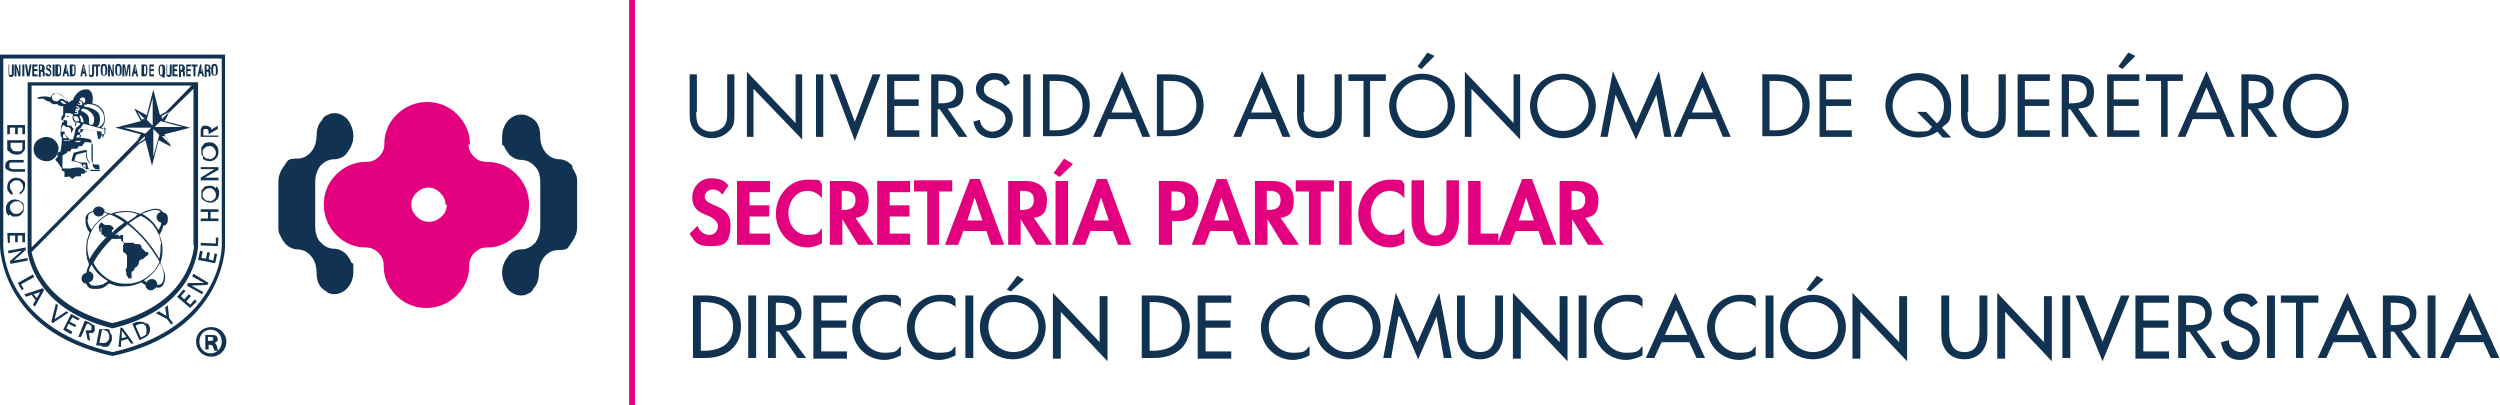<?xml version="1.0" encoding="UTF-8"?>
<svg id="Capa_1" xmlns="http://www.w3.org/2000/svg" version="1.1" viewBox="0 0 379.9 61.6">
  <!-- Generator: Adobe Illustrator 29.7.1, SVG Export Plug-In . SVG Version: 2.1.1 Build 8)  -->
  <defs>
    <style>
      .st0 {
        fill: #e2007e;
      }

      .st1 {
        fill: #123251;
      }
    </style>
  </defs>
  <rect class="st0" x="95.6" width=".9" height="61.6"/>
  <path class="st1" d="M105.8,17c0,.7,0,1.5.4,2.1.4.6,1.2.9,1.9.9s1.4-.3,1.9-.8c.5-.6.5-1.4.5-2.2v-5.7h1.1v6c0,1,0,1.9-.8,2.6-.7.7-1.6,1.1-2.6,1.1s-1.8-.3-2.5-1c-.8-.8-.9-1.7-.9-2.7v-6h1.1v5.7Z"/>
  <polygon class="st1" points="113.5 10.9 120.9 18.7 120.9 11.3 121.9 11.3 121.9 21.2 114.5 13.5 114.5 20.8 113.5 20.8 113.5 10.9"/>
  <rect class="st1" x="124" y="11.3" width="1.1" height="9.5"/>
  <polygon class="st1" points="129.9 18.5 132.6 11.3 133.8 11.3 129.9 21.4 126.1 11.3 127.2 11.3 129.9 18.5"/>
  <polygon class="st1" points="134.8 11.3 139.7 11.3 139.7 12.3 135.9 12.3 135.9 15.1 139.6 15.1 139.6 16.1 135.9 16.1 135.9 19.8 139.7 19.8 139.7 20.8 134.8 20.8 134.8 11.3"/>
  <path class="st1" d="M142.6,20.8h-1.1v-9.5h1.4c1.8,0,3.5.5,3.5,2.6s-.9,2.5-2.4,2.6l3,4.3h-1.3l-2.9-4.2h-.3v4.2ZM142.6,15.7h.3c1.2,0,2.4-.2,2.4-1.7s-1.1-1.7-2.4-1.7h-.3v3.4Z"/>
  <path class="st1" d="M152.7,13.1c-.4-.7-.8-1-1.6-1s-1.6.6-1.6,1.5.8,1.2,1.5,1.5l.6.3c1.2.5,2.3,1.2,2.3,2.7s-1.3,2.9-3,2.9-2.7-1-3-2.5l1-.3c.1,1,.9,1.8,1.9,1.8s2-.8,2-1.9-.9-1.5-1.8-1.9l-.6-.3c-1.1-.5-2.1-1.1-2.1-2.4s1.2-2.4,2.7-2.4,2,.5,2.5,1.5l-.8.5Z"/>
  <rect class="st1" x="155.5" y="11.3" width="1.1" height="9.5"/>
  <path class="st1" d="M158.5,11.3h1.8c1.4,0,2.6.2,3.7,1.1,1.1.9,1.6,2.2,1.6,3.6s-.5,2.6-1.5,3.5c-1.1,1-2.3,1.2-3.8,1.2h-1.8v-9.5ZM160.3,19.8c1.2,0,2.1-.2,3-1,.8-.7,1.2-1.7,1.2-2.8s-.4-2.1-1.2-2.8c-.9-.8-1.8-.9-3-.9h-.8v7.5h.8Z"/>
  <path class="st1" d="M168.4,18.1l-1.1,2.7h-1.2l4.4-10,4.3,10h-1.2l-1.1-2.7h-4.1ZM170.5,13.3l-1.6,3.8h3.2l-1.6-3.8Z"/>
  <path class="st1" d="M175.8,11.3h1.8c1.4,0,2.6.2,3.7,1.1,1.1.9,1.6,2.2,1.6,3.6s-.5,2.6-1.5,3.5c-1.1,1-2.3,1.2-3.8,1.2h-1.8v-9.5ZM177.6,19.8c1.2,0,2.1-.2,3-1,.8-.7,1.2-1.7,1.2-2.8s-.4-2.1-1.2-2.8c-.9-.8-1.8-.9-3-.9h-.8v7.5h.8Z"/>
  <path class="st1" d="M189.7,18.1l-1.1,2.7h-1.2l4.4-10,4.3,10h-1.2l-1.1-2.7h-4.1ZM191.7,13.3l-1.6,3.8h3.2l-1.6-3.8Z"/>
  <path class="st1" d="M198.1,17c0,.7,0,1.5.4,2.1.4.6,1.2.9,1.9.9s1.4-.3,1.9-.8c.5-.6.5-1.4.5-2.2v-5.7h1.1v6c0,1,0,1.9-.8,2.6-.7.7-1.6,1.1-2.6,1.1s-1.8-.3-2.5-1c-.8-.8-.9-1.7-.9-2.7v-6h1.1v5.7Z"/>
  <polygon class="st1" points="208.2 20.8 207.2 20.8 207.2 12.3 204.9 12.3 204.9 11.3 210.6 11.3 210.6 12.3 208.2 12.3 208.2 20.8"/>
  <path class="st1" d="M221.1,16.1c0,2.7-2.2,4.9-5,4.9s-5-2.2-5-4.9,2.2-4.9,5-4.9,5,2.2,5,4.9M212.2,16c0,2.1,1.7,3.9,3.9,3.9s3.9-1.8,3.9-3.9-1.7-3.9-3.9-3.9-3.9,1.8-3.9,3.9M217.9,8.6l-1.9,1.9-.6-.4,1.5-2.1,1.1.5Z"/>
  <polygon class="st1" points="222.6 10.9 230 18.7 230 11.3 231 11.3 231 21.2 223.6 13.5 223.6 20.8 222.6 20.8 222.6 10.9"/>
  <path class="st1" d="M242.5,16.1c0,2.7-2.2,4.9-5,4.9s-5-2.2-5-4.9,2.2-4.9,5-4.9,5,2.2,5,4.9M233.6,16c0,2.1,1.7,3.9,3.9,3.9s3.9-1.8,3.9-3.9-1.7-3.9-3.9-3.9-3.9,1.8-3.9,3.9"/>
  <polygon class="st1" points="245.1 10.8 248.6 18.7 252.1 10.8 254 20.8 252.9 20.8 251.7 14.4 251.7 14.4 248.6 21.2 245.5 14.4 245.5 14.4 244.3 20.8 243.2 20.8 245.1 10.8"/>
  <path class="st1" d="M256.6,18.1l-1.1,2.7h-1.2l4.4-10,4.3,10h-1.2l-1.1-2.7h-4.1ZM258.7,13.3l-1.6,3.8h3.2l-1.6-3.8Z"/>
  <path class="st1" d="M267.9,11.3h1.8c1.4,0,2.6.2,3.7,1.1,1.1.9,1.6,2.2,1.6,3.6s-.5,2.6-1.6,3.5c-1.1,1-2.3,1.2-3.8,1.2h-1.8v-9.5ZM269.7,19.8c1.2,0,2.1-.2,3-1,.8-.7,1.2-1.7,1.2-2.8s-.4-2.1-1.2-2.8c-.9-.8-1.8-.9-3-.9h-.8v7.5h.8Z"/>
  <polygon class="st1" points="276.5 11.3 281.4 11.3 281.4 12.3 277.5 12.3 277.5 15.1 281.3 15.1 281.3 16.1 277.5 16.1 277.5 19.8 281.4 19.8 281.4 20.8 276.5 20.8 276.5 11.3"/>
  <path class="st1" d="M294.4,20c-.8.6-1.9.9-2.9.9-2.7,0-5-2.2-5-4.9s2.2-4.9,5-4.9,5,2.2,5,5-.5,2.4-1.4,3.3l1.4,1.5h-1.3l-.8-.9ZM294.4,18.7c.7-.7,1-1.6,1-2.6,0-2.2-1.7-3.9-3.9-3.9s-3.9,1.8-3.9,3.9,1.7,3.9,3.9,3.9,1.5-.3,2.1-.7l-2.3-2.3h1.4l1.6,1.7Z"/>
  <path class="st1" d="M299,17c0,.7,0,1.5.4,2.1.4.6,1.2.9,1.9.9s1.4-.3,1.9-.8c.5-.6.5-1.4.5-2.2v-5.7h1.1v6c0,1,0,1.9-.8,2.6-.7.7-1.6,1.1-2.6,1.1s-1.8-.3-2.5-1c-.8-.8-.9-1.7-.9-2.7v-6h1.1v5.7Z"/>
  <polygon class="st1" points="306.6 11.3 311.5 11.3 311.5 12.3 307.7 12.3 307.7 15.1 311.4 15.1 311.4 16.1 307.7 16.1 307.7 19.8 311.5 19.8 311.5 20.8 306.6 20.8 306.6 11.3"/>
  <path class="st1" d="M314.4,20.8h-1.1v-9.5h1.4c1.8,0,3.5.5,3.5,2.6s-.9,2.5-2.4,2.6l3,4.3h-1.3l-2.9-4.2h-.3v4.2ZM314.4,15.7h.3c1.2,0,2.4-.2,2.4-1.7s-1.1-1.7-2.4-1.7h-.3v3.4Z"/>
  <path class="st1" d="M320.2,11.3h4.9v1h-3.9v2.8h3.8v1h-3.8v3.7h3.9v1h-4.9v-9.5ZM324.4,8.6l-1.9,1.9-.6-.4,1.5-2.1,1.1.5Z"/>
  <polygon class="st1" points="329.4 20.8 328.4 20.8 328.4 12.3 326.1 12.3 326.1 11.3 331.7 11.3 331.7 12.3 329.4 12.3 329.4 20.8"/>
  <path class="st1" d="M333.2,18.1l-1.1,2.7h-1.2l4.4-10,4.3,10h-1.2l-1.1-2.7h-4.1ZM335.3,13.3l-1.6,3.8h3.2l-1.6-3.8Z"/>
  <path class="st1" d="M341.7,20.8h-1.1v-9.5h1.4c1.8,0,3.5.5,3.5,2.6s-.9,2.5-2.4,2.6l3,4.3h-1.3l-2.9-4.2h-.3v4.2ZM341.7,15.7h.3c1.2,0,2.4-.2,2.4-1.7s-1.1-1.7-2.4-1.7h-.3v3.4Z"/>
  <path class="st1" d="M356.9,16.1c0,2.7-2.2,4.9-5,4.9s-5-2.2-5-4.9,2.2-4.9,5-4.9,5,2.2,5,4.9M348.1,16c0,2.1,1.7,3.9,3.9,3.9s3.9-1.8,3.9-3.9-1.7-3.9-3.9-3.9-3.9,1.8-3.9,3.9"/>
  <g>
    <path class="st0" d="M109.8,29.6c-.4-.5-.8-.8-1.5-.8s-1.2.5-1.2,1.1c0,1.6,3.9,1,3.9,4.2s-1.2,3.3-3.2,3.3-2.3-.8-3-1.9l1.2-1.2c.3.8.9,1.4,1.8,1.4s1.3-.7,1.3-1.4-.9-1.3-1.7-1.6c-1.3-.5-2.2-1.1-2.2-2.7s1.2-2.9,2.8-2.9,2.1.4,2.7,1.1l-.9,1.3Z"/>
    <path class="st0" d="M113.9,29.1v2.1h3v1.7h-3v2.6h3.1v1.7h-5v-9.7h5v1.7h-3.1Z"/>
    <path class="st0" d="M124.8,30c-.5-.6-1.3-1-2.1-1-1.8,0-2.9,1.7-2.9,3.4s1.1,3.3,2.9,3.3,1.6-.4,2.2-1v2.3c-.7.3-1.4.6-2.2.6-2.7,0-4.8-2.4-4.8-5.1s2-5.2,4.8-5.2,1.5.2,2.2.6v2.3Z"/>
    <path class="st0" d="M132.7,37.2h-2.3l-2.4-3.9h0v3.9h-1.9v-9.7h2.6c1.9,0,3.3.9,3.3,2.9s-.7,2.5-2,2.7l2.8,4.1ZM128,31.9h.2c1,0,1.8-.3,1.8-1.5s-.8-1.4-1.8-1.4h-.3v2.9Z"/>
    <path class="st0" d="M135.2,29.1v2.1h3v1.7h-3v2.6h3.1v1.7h-5v-9.7h5v1.7h-3.1Z"/>
    <path class="st0" d="M142.8,37.2h-1.9v-8.1h-2v-1.7h5.8v1.7h-2v8.1Z"/>
    <path class="st0" d="M146.4,35.1l-.8,2.1h-2l3.8-10h1.5l3.7,10h-2l-.7-2.1h-3.4ZM148.1,30h0l-1.1,3.5h2.3l-1.2-3.5Z"/>
    <path class="st0" d="M159.8,37.2h-2.3l-2.4-3.9h0v3.9h-1.9v-9.7h2.6c1.9,0,3.3.9,3.3,2.9s-.7,2.5-2,2.7l2.8,4.1ZM155.1,31.9h.2c1,0,1.8-.3,1.8-1.5s-.8-1.4-1.8-1.4h-.3v2.9Z"/>
    <path class="st0" d="M163,25l-2,1.9-.9-.6,1.6-2.2,1.3.8ZM162.3,37.2h-1.9v-9.7h1.9v9.7Z"/>
    <path class="st0" d="M165.7,35.1l-.8,2.1h-2l3.8-10h1.5l3.7,10h-2l-.8-2.1h-3.4ZM167.3,30h0l-1.1,3.5h2.3l-1.2-3.5Z"/>
    <path class="st0" d="M178,37.2h-1.9v-9.7h2.6c2,0,3.4.8,3.4,3s-1.1,3.1-3.1,3.1h-.9v3.6ZM178,32h.4c1.1,0,1.7-.2,1.7-1.5s-.7-1.4-1.8-1.4h-.3v2.9Z"/>
    <path class="st0" d="M183.9,35.1l-.8,2.1h-2l3.8-10h1.5l3.7,10h-2l-.8-2.1h-3.4ZM185.6,30h0l-1.1,3.5h2.3l-1.2-3.5Z"/>
    <path class="st0" d="M197.3,37.2h-2.3l-2.4-3.9h0v3.9h-1.9v-9.7h2.6c1.9,0,3.3.9,3.3,2.9s-.7,2.5-2,2.7l2.8,4.1ZM192.6,31.9h.2c1,0,1.8-.3,1.8-1.5s-.8-1.4-1.8-1.4h-.3v2.9Z"/>
    <path class="st0" d="M200.8,37.2h-1.9v-8.1h-2v-1.7h5.8v1.7h-2v8.1Z"/>
    <path class="st0" d="M205.4,37.2h-1.9v-9.7h1.9v9.7Z"/>
    <path class="st0" d="M213.3,30c-.5-.6-1.3-1-2.1-1-1.8,0-2.9,1.7-2.9,3.4s1.1,3.3,2.9,3.3,1.6-.4,2.2-1v2.3c-.7.3-1.4.6-2.2.6-2.7,0-4.8-2.4-4.8-5.1s2-5.2,4.8-5.2,1.5.2,2.2.6v2.3Z"/>
    <path class="st0" d="M214.5,27.4h1.9v5.5c0,1.2.1,2.9,1.7,2.9s1.7-1.7,1.7-2.9v-5.5h1.9v5.8c0,2.4-1,4.2-3.6,4.2s-3.6-1.8-3.6-4.2v-5.8Z"/>
    <path class="st0" d="M225,35.5h2.7v1.7h-4.6v-9.7h1.9v8.1Z"/>
    <path class="st0" d="M230.3,35.1l-.8,2.1h-2l3.8-10h1.5l3.7,10h-2l-.7-2.1h-3.4ZM231.9,30h0l-1.1,3.5h2.3l-1.2-3.5Z"/>
    <path class="st0" d="M243.6,37.2h-2.3l-2.4-3.9h0v3.9h-1.9v-9.7h2.6c1.9,0,3.3.9,3.3,2.9s-.7,2.5-2,2.7l2.8,4.1ZM238.9,31.9h.2c1,0,1.8-.3,1.8-1.5s-.8-1.4-1.8-1.4h-.3v2.9Z"/>
  </g>
  <g>
    <path class="st1" d="M105.3,44.9h2c2.9,0,5.3,1.5,5.3,4.7s-2.4,4.8-5.4,4.8h-1.9v-9.5ZM106.5,53.3h.4c2.4,0,4.5-.9,4.5-3.7s-2.1-3.7-4.5-3.7h-.4v7.3Z"/>
    <path class="st1" d="M114.9,54.4h-1.2v-9.5h1.2v9.5Z"/>
    <path class="st1" d="M122.6,54.4h-1.4l-2.8-4h-.5v4h-1.2v-9.5h1.4c.8,0,1.8,0,2.5.4.8.5,1.2,1.4,1.2,2.3,0,1.4-.9,2.5-2.3,2.7l3,4.1ZM117.9,49.4h.4c1.2,0,2.5-.2,2.5-1.7s-1.4-1.7-2.6-1.7h-.3v3.4Z"/>
    <path class="st1" d="M123.6,44.9h5.1v1.1h-3.9v2.7h3.8v1.1h-3.8v3.6h3.9v1.1h-5.1v-9.5Z"/>
    <path class="st1" d="M137,46.7c-.7-.6-1.6-.9-2.5-.9-2.1,0-3.8,1.8-3.8,3.9s1.6,3.9,3.7,3.9,1.8-.4,2.5-1v1.4c-.7.4-1.7.7-2.5.7-2.7,0-4.9-2.2-4.9-4.9s2.3-5,5-5,1.7.2,2.4.6v1.4Z"/>
    <path class="st1" d="M145.3,46.7c-.7-.6-1.6-.9-2.5-.9-2.1,0-3.8,1.8-3.8,3.9s1.6,3.9,3.7,3.9,1.8-.4,2.5-1v1.4c-.7.4-1.7.7-2.5.7-2.7,0-4.9-2.2-4.9-4.9s2.3-5,5-5,1.7.2,2.4.6v1.4Z"/>
    <path class="st1" d="M147.9,54.4h-1.2v-9.5h1.2v9.5Z"/>
    <path class="st1" d="M158.9,49.7c0,2.8-2.2,4.9-5,4.9s-5-2.1-5-4.9,2.3-4.9,5-4.9,5,2.2,5,4.9ZM157.8,49.7c0-2.1-1.6-3.8-3.8-3.8s-3.8,1.7-3.8,3.8,1.7,3.8,3.8,3.8,3.8-1.7,3.8-3.8ZM155.7,42.4l-2.1,1.9-.6-.3,1.6-2.1,1,.6Z"/>
    <path class="st1" d="M160,44.5l7.1,7.5v-7h1.2v9.9l-7.1-7.5v7.1h-1.2v-9.9Z"/>
    <path class="st1" d="M173.5,44.9h2c2.9,0,5.3,1.5,5.3,4.7s-2.4,4.8-5.4,4.8h-1.9v-9.5ZM174.7,53.3h.4c2.4,0,4.5-.9,4.5-3.7s-2.1-3.7-4.5-3.7h-.4v7.3Z"/>
    <path class="st1" d="M182,44.9h5.1v1.1h-3.9v2.7h3.8v1.1h-3.8v3.6h3.9v1.1h-5.1v-9.5Z"/>
    <path class="st1" d="M199.1,46.7c-.7-.6-1.6-.9-2.5-.9-2.1,0-3.8,1.8-3.8,3.9s1.6,3.9,3.7,3.9,1.8-.4,2.5-1v1.4c-.7.4-1.7.7-2.5.7-2.7,0-4.9-2.2-4.9-4.9s2.3-5,5-5,1.7.2,2.4.6v1.4Z"/>
    <path class="st1" d="M209.8,49.7c0,2.8-2.2,4.9-5,4.9s-5-2.1-5-4.9,2.3-4.9,5-4.9,5,2.2,5,4.9ZM208.6,49.7c0-2.1-1.6-3.8-3.8-3.8s-3.8,1.7-3.8,3.8,1.7,3.8,3.8,3.8,3.8-1.7,3.8-3.8Z"/>
    <path class="st1" d="M212.5,48.1h0l-1.1,6.3h-1.2l1.9-9.9,3.3,7.5,3.3-7.5,1.9,9.9h-1.2l-1.1-6.3h0l-2.8,6.5-2.8-6.5Z"/>
    <path class="st1" d="M222.6,44.9v5.6c0,1.5.5,3,2.3,3s2.3-1.4,2.3-3v-5.6h1.2v6c0,2.1-1.3,3.7-3.5,3.7s-3.5-1.6-3.5-3.7v-6h1.2Z"/>
    <path class="st1" d="M229.9,44.5l7.1,7.5v-7h1.2v9.9l-7.1-7.5v7.1h-1.2v-9.9Z"/>
    <path class="st1" d="M241.1,54.4h-1.2v-9.5h1.2v9.5Z"/>
    <path class="st1" d="M249.7,46.7c-.7-.6-1.6-.9-2.5-.9-2.1,0-3.8,1.8-3.8,3.9s1.6,3.9,3.7,3.9,1.8-.4,2.5-1v1.4c-.7.4-1.7.7-2.5.7-2.7,0-4.9-2.2-4.9-4.9s2.3-5,5-5,1.7.2,2.4.6v1.4Z"/>
    <path class="st1" d="M252.5,52l-1.1,2.4h-1.3l4.5-9.9,4.5,9.9h-1.3l-1.1-2.4h-4.4ZM254.7,47.1l-1.7,3.8h3.4l-1.7-3.8Z"/>
    <path class="st1" d="M266.9,46.7c-.7-.6-1.6-.9-2.5-.9-2.1,0-3.8,1.8-3.8,3.9s1.6,3.9,3.7,3.9,1.8-.4,2.5-1v1.4c-.7.4-1.7.7-2.5.7-2.7,0-4.9-2.2-4.9-4.9s2.3-5,5-5,1.7.2,2.4.6v1.4Z"/>
    <path class="st1" d="M269.5,54.4h-1.2v-9.5h1.2v9.5Z"/>
    <path class="st1" d="M280.5,49.7c0,2.8-2.2,4.9-5,4.9s-5-2.1-5-4.9,2.3-4.9,5-4.9,5,2.2,5,4.9ZM279.3,49.7c0-2.1-1.6-3.8-3.8-3.8s-3.8,1.7-3.8,3.8,1.7,3.8,3.8,3.8,3.8-1.7,3.8-3.8ZM277.2,42.4l-2.1,1.9-.6-.3,1.6-2.1,1,.6Z"/>
    <path class="st1" d="M281.5,44.5l7.1,7.5v-7h1.2v9.9l-7.1-7.5v7.1h-1.2v-9.9Z"/>
    <path class="st1" d="M296.2,44.9v5.6c0,1.5.5,3,2.3,3s2.3-1.4,2.3-3v-5.6h1.2v6c0,2.1-1.3,3.7-3.5,3.7s-3.5-1.6-3.5-3.7v-6h1.2Z"/>
    <path class="st1" d="M303.5,44.5l7.1,7.5v-7h1.2v9.9l-7.1-7.5v7.1h-1.2v-9.9Z"/>
    <path class="st1" d="M314.6,54.4h-1.2v-9.5h1.2v9.5Z"/>
    <path class="st1" d="M319.5,51.9l2.8-7h1.3l-4.1,10-4.1-10h1.3l2.8,7Z"/>
    <path class="st1" d="M324.5,44.9h5.1v1.1h-3.9v2.7h3.8v1.1h-3.8v3.6h3.9v1.1h-5.1v-9.5Z"/>
    <path class="st1" d="M336.9,54.4h-1.4l-2.8-4h-.5v4h-1.2v-9.5h1.4c.8,0,1.8,0,2.5.4.8.5,1.2,1.4,1.2,2.3,0,1.4-.9,2.5-2.3,2.7l3,4.1ZM332.2,49.4h.4c1.2,0,2.5-.2,2.5-1.7s-1.4-1.7-2.6-1.7h-.3v3.4Z"/>
    <path class="st1" d="M342.1,46.7c-.4-.6-.8-.9-1.5-.9s-1.6.5-1.6,1.3.7,1.1,1.3,1.4l.7.3c1.3.5,2.4,1.3,2.4,2.9s-1.3,3-3,3-2.7-1.1-2.9-2.7l1.2-.3c0,1,.8,1.8,1.8,1.8s1.8-.9,1.8-1.9-.8-1.5-1.6-1.8l-.7-.3c-1.1-.5-2.1-1.1-2.1-2.4s1.4-2.5,2.8-2.5,1.9.5,2.4,1.4l-.9.6Z"/>
    <path class="st1" d="M345.7,54.4h-1.2v-9.5h1.2v9.5Z"/>
    <path class="st1" d="M350.1,54.4h-1.2v-8.4h-2.3v-1.1h5.7v1.1h-2.3v8.4Z"/>
    <path class="st1" d="M354.6,52l-1.1,2.4h-1.3l4.5-9.9,4.5,9.9h-1.3l-1.1-2.4h-4.4ZM356.8,47.1l-1.7,3.8h3.4l-1.7-3.8Z"/>
    <path class="st1" d="M368,54.4h-1.4l-2.8-4h-.5v4h-1.2v-9.5h1.4c.8,0,1.8,0,2.5.4.8.5,1.2,1.4,1.2,2.3,0,1.4-.9,2.5-2.3,2.7l3,4.1ZM363.3,49.4h.4c1.2,0,2.5-.2,2.5-1.7s-1.4-1.7-2.6-1.7h-.3v3.4Z"/>
    <path class="st1" d="M370.1,54.4h-1.2v-9.5h1.2v9.5Z"/>
    <path class="st1" d="M373.2,52l-1.1,2.4h-1.3l4.5-9.9,4.5,9.9h-1.3l-1.1-2.4h-4.4ZM375.4,47.1l-1.7,3.8h3.4l-1.7-3.8Z"/>
  </g>
  <path class="st1" d="M34.4,51.9c0,1.3-1,2.3-2.3,2.3s-2.3-1-2.3-2.3,1-2.2,2.3-2.2,2.3,1,2.3,2.2M30.3,51.9c0,1,.7,1.8,1.7,1.8s1.7-.8,1.7-1.8-.7-1.8-1.7-1.8-1.7.8-1.7,1.8M31.7,53.1h-.5v-2.2c.2,0,.5,0,.9,0s.6,0,.8.2c.1,0,.2.3.2.5s-.2.4-.5.5h0c.2.1.3.3.4.6,0,.3.1.5.2.6h-.6c0,0-.1-.3-.2-.5,0-.2-.2-.4-.5-.4h-.2v.9ZM31.7,51.8h.2c.3,0,.5,0,.5-.3s-.2-.3-.5-.3-.2,0-.3,0v.6Z"/>
  <path class="st1" d="M1.4,9.8v1.3c0,.2,0,.3.2.3s.2-.1.2-.3v-1.3h.3v1.3c0,.5-.2.6-.4.6s-.4,0-.4-.6v-1.3h.3Z"/>
  <polygon class="st1" points="2.5 9.8 2.9 11 2.9 11 2.9 9.8 3.1 9.8 3.1 11.6 2.8 11.6 2.5 10.3 2.5 10.3 2.5 11.6 2.2 11.6 2.2 9.8 2.5 9.8"/>
  <rect class="st1" x="3.4" y="9.8" width=".3" height="1.8"/>
  <polygon class="st1" points="4.1 9.8 4.3 11.1 4.3 11.1 4.5 9.8 4.8 9.8 4.5 11.6 4.1 11.6 3.8 9.8 4.1 9.8"/>
  <polygon class="st1" points="5.7 9.8 5.7 10.1 5.2 10.1 5.2 10.5 5.7 10.5 5.7 10.8 5.2 10.8 5.2 11.3 5.7 11.3 5.7 11.6 4.9 11.6 4.9 9.8 5.7 9.8"/>
  <path class="st1" d="M5.9,9.8h.5c.2,0,.4.2.4.5s0,.4-.2.4h0c.2,0,.2.2.2.6,0,.2,0,.3,0,.3h0s-.3,0-.3,0c0,0,0-.1,0-.2v-.3c0-.1,0-.2-.2-.2h-.1v.8h-.3v-1.8ZM6.1,10.6h.1c.1,0,.2,0,.2-.3s0-.3-.2-.3h-.1v.5Z"/>
  <path class="st1" d="M7.2,11h0c0,.2,0,.3.2.3s.2,0,.2-.2,0-.2-.2-.3c-.2-.1-.4-.2-.4-.5s.2-.5.4-.5.4.1.4.5h0s-.3,0-.3,0c0-.2,0-.3-.1-.3s-.2.1-.2.2,0,.2.1.2h.2c.2.2.3.4.3.6,0,.4-.2.6-.5.6s-.4-.2-.4-.5h0c0,0,.3,0,.3,0Z"/>
  <rect class="st1" x="8" y="9.8" width=".3" height="1.8"/>
  <path class="st1" d="M8.5,9.8h.4c.4,0,.4.3.4.9s-.1.9-.5.9h-.4v-1.8ZM8.8,11.3h.1c.2,0,.2-.2.2-.7s0-.6-.2-.6h-.1v1.3Z"/>
  <path class="st1" d="M9.8,9.8h.3l.4,1.8h-.3v-.4h-.4v.4h-.3l.4-1.8ZM9.9,10.9h.3v-.8h-.1v.8Z"/>
  <path class="st1" d="M10.7,9.8h.4c.4,0,.4.3.4.9s-.1.9-.5.9h-.4v-1.8ZM11,11.3h.1c.2,0,.2-.2.2-.7s0-.6-.2-.6h-.1v1.3Z"/>
  <path class="st1" d="M12.5,9.8h.3l.4,1.8h-.3v-.4h-.4v.4h-.3l.4-1.8ZM12.5,10.9h.3v-.8h-.1v.8Z"/>
  <path class="st1" d="M13.6,9.8v1.3c0,.2,0,.3.2.3s.2-.1.2-.3v-1.3h.3v1.3c0,.5-.2.6-.4.6s-.4,0-.4-.6v-1.3h.3Z"/>
  <polygon class="st1" points="15.2 9.8 15.2 10.1 14.9 10.1 14.9 11.6 14.6 11.6 14.6 10.1 14.3 10.1 14.3 9.8 15.2 9.8"/>
  <path class="st1" d="M15.8,9.7c.4,0,.5.4.5.9s0,.9-.5.9-.5-.4-.5-.9,0-.9.5-.9M15.8,11.4c.2,0,.2-.2.2-.7s0-.7-.2-.7-.2.2-.2.7,0,.7.2.7"/>
  <polygon class="st1" points="16.7 9.8 17.1 11 17.1 11 17.1 9.8 17.3 9.8 17.3 11.6 17 11.6 16.7 10.3 16.7 10.3 16.7 11.6 16.4 11.6 16.4 9.8 16.7 9.8"/>
  <path class="st1" d="M18,9.7c.4,0,.5.4.5.9s0,.9-.5.9-.5-.4-.5-.9,0-.9.5-.9M18,11.4c.2,0,.2-.2.2-.7s0-.7-.2-.7-.2.2-.2.7,0,.7.2.7"/>
  <polygon class="st1" points="18.6 9.8 19 9.8 19.2 11.1 19.2 11.1 19.4 9.8 19.8 9.8 19.8 11.6 19.6 11.6 19.6 10.1 19.6 10.1 19.3 11.6 19.1 11.6 18.9 10.1 18.9 10.1 18.9 11.6 18.6 11.6 18.6 9.8"/>
  <path class="st1" d="M20.3,9.8h.3l.4,1.8h-.3v-.4h-.4v.4h-.3l.4-1.8ZM20.3,10.9h.3v-.8h-.1v.8Z"/>
  <path class="st1" d="M21.6,9.8h.4c.4,0,.4.3.4.9s-.1.9-.5.9h-.4v-1.8ZM21.9,11.3h.1c.2,0,.2-.2.2-.7s0-.6-.2-.6h-.1v1.3Z"/>
  <polygon class="st1" points="23.4 9.8 23.4 10.1 22.9 10.1 22.9 10.5 23.4 10.5 23.4 10.8 22.9 10.8 22.9 11.3 23.4 11.3 23.4 11.6 22.7 11.6 22.7 9.8 23.4 9.8"/>
  <path class="st1" d="M24.8,11.8l-.2-.2s0,0,0,0c0,0,0,0,0,0-.4,0-.5-.4-.5-.9s0-.9.5-.9.5.4.5.9,0,.6-.1.7v.2c.1,0,0,.2,0,.2ZM24.5,11.4c.2,0,.2-.2.2-.7s0-.7-.2-.7-.2.2-.2.7,0,.7.2.7"/>
  <path class="st1" d="M25.4,9.8v1.3c0,.2,0,.3.2.3s.2-.1.2-.3v-1.3h.3v1.3c0,.5-.2.6-.4.6s-.4,0-.4-.6v-1.3h.3Z"/>
  <polygon class="st1" points="27 9.8 27 10.1 26.5 10.1 26.5 10.5 26.9 10.5 26.9 10.8 26.5 10.8 26.5 11.3 27 11.3 27 11.6 26.2 11.6 26.2 9.8 27 9.8"/>
  <path class="st1" d="M27.2,9.8h.5c.2,0,.4.2.4.5s0,.4-.2.4h0c.2,0,.2.2.2.6,0,.2,0,.3,0,.3h0s-.3,0-.3,0c0,0,0-.1,0-.2v-.3c0-.1,0-.2-.2-.2h-.1v.8h-.3v-1.8ZM27.4,10.6h.1c.1,0,.2,0,.2-.3s0-.3-.2-.3h-.1v.5Z"/>
  <polygon class="st1" points="29 9.8 29 10.1 28.5 10.1 28.5 10.5 29 10.5 29 10.8 28.5 10.8 28.5 11.3 29 11.3 29 11.6 28.3 11.6 28.3 9.8 29 9.8"/>
  <polygon class="st1" points="30 9.8 30 10.1 29.7 10.1 29.7 11.6 29.4 11.6 29.4 10.1 29.1 10.1 29.1 9.8 30 9.8"/>
  <path class="st1" d="M30.3,9.8h.3l.4,1.8h-.3v-.4h-.4v.4h-.3l.4-1.8ZM30.4,10.9h.3v-.8h-.1v.8Z"/>
  <path class="st1" d="M31.1,9.8h.5c.2,0,.4.2.4.5s0,.4-.2.4h0c.2,0,.2.2.2.6,0,.2,0,.3,0,.3h0s-.3,0-.3,0c0,0,0-.1,0-.2v-.3c0-.1,0-.2-.2-.2h-.1v.8h-.3v-1.8ZM31.4,10.6h.1c.1,0,.2,0,.2-.3s0-.3-.2-.3h-.1v.5Z"/>
  <path class="st1" d="M32.6,9.7c.4,0,.5.4.5.9s0,.9-.5.9-.5-.4-.5-.9,0-.9.5-.9M32.6,11.4c.2,0,.2-.2.2-.7s0-.7-.2-.7-.2.2-.2.7,0,.7.2.7"/>
  <polygon class="st1" points="1.5 19.4 2.3 19.4 2.3 20.4 2.7 20.4 2.7 19.4 3.4 19.4 3.4 20.4 3.8 20.4 3.8 19 1.1 19 1.1 20.4 1.5 20.4 1.5 19.4"/>
  <path class="st1" d="M1.4,23c.1.2.3.3.5.4.2,0,.4.1.6.1s.4,0,.6-.1c.2,0,.3-.2.5-.4,0-.1.2-.2.2-.4,0,0,0-.2,0-.2,0,0,0-.2,0-.3v-.8H1.1v.7c0,.3,0,.5,0,.6,0,.1,0,.3.2.4M3.4,21.8v.4c0,.2,0,.3,0,.4,0,0,0,.2-.1.2,0,.1-.2.2-.3.2-.1,0-.3,0-.4,0-.3,0-.6,0-.7-.2-.2-.2-.3-.4-.3-.7v-.4h1.9Z"/>
  <path class="st1" d="M1.3,25.9c.2.1.4.2.8.2h1.7v-.4h-1.6c-.3,0-.4,0-.6-.1-.1,0-.2-.2-.2-.4s0-.2,0-.3c0,0,.1-.1.2-.2,0,0,0,0,0,0,0,0,0,0,0,0,0,0,.1,0,.3,0h1.7v-.4h-1.7c-.4,0-.6,0-.8.2-.2.1-.3.4-.3.7s0,.5.3.6"/>
  <path class="st1" d="M3,29.1h0v.5h0c.2-.2.4-.3.6-.6.1-.2.2-.4.2-.7s0-.4,0-.5c0-.2-.2-.3-.3-.4-.1-.1-.3-.2-.5-.3-.2,0-.3-.1-.5-.1-.4,0-.7.1-1,.4-.3.3-.4.6-.4,1s0,.5.2.7c.1.2.3.4.5.5h.1c0,0,0-.4,0-.4h0c-.1-.1-.2-.2-.3-.4,0-.1-.1-.3-.1-.4,0-.3,0-.5.3-.7.2-.2.4-.3.7-.3s.5,0,.7.3c.2.2.3.4.3.7s0,.3-.1.4c0,.1-.2.3-.3.4"/>
  <path class="st1" d="M1.5,32.6c.1.1.3.2.4.3.2,0,.3,0,.5,0s.4,0,.5-.1c.2,0,.3-.2.4-.3.1-.1.2-.3.3-.4,0-.2,0-.3,0-.5s0-.4,0-.5c0-.2-.2-.3-.3-.4-.1-.1-.3-.2-.5-.3-.2,0-.3-.1-.5-.1-.4,0-.7.1-1,.4-.3.3-.4.6-.4,1s0,.4.1.6c0,.2.2.3.3.5M1.5,31.6c0-.3,0-.5.3-.7.2-.2.4-.3.7-.3s.3,0,.4,0c.1,0,.3.2.4.3,0,0,.1.2.2.3,0,0,0,.2,0,.3,0,.3,0,.5-.3.7-.2.2-.4.3-.7.3s-.5,0-.7-.3c-.2-.2-.3-.4-.3-.7"/>
  <polygon class="st1" points="1.5 35.8 2.3 35.8 2.3 36.8 2.7 36.8 2.7 35.8 3.4 35.8 3.4 36.8 3.8 36.8 3.8 35.4 1.1 35.4 1.2 36.9 1.5 36.9 1.5 35.8"/>
  <polygon class="st1" points="4.2 39.2 2.1 39.6 3.9 38 3.9 37.6 1.2 38.1 1.3 38.5 3.3 38.1 1.5 39.7 1.6 40.1 4.2 39.6 4.2 39.2"/>
  <polygon class="st1" points="5.2 42.1 5 41.7 2.7 43 3.3 44.1 3.6 43.9 3.2 43.2 5.2 42.1"/>
  <path class="st1" d="M3.7,44.8l.3.3.8-.3.6.8-.4.7.3.3,1.4-2.5-.2-.3-2.7.9ZM6.1,44.4l-.5.9-.5-.6,1-.3Z"/>
  <polygon class="st1" points="10.1 47.3 8.3 48.5 8.8 46.4 8.5 46.1 7.8 48.9 8 49.1 10.4 47.5 10.1 47.3"/>
  <polygon class="st1" points="11 48.2 11.9 48.7 12.1 48.4 10.8 47.7 9.6 50.1 10.8 50.8 11 50.4 10.1 49.9 10.4 49.2 11.4 49.7 11.6 49.4 10.6 48.9 11 48.2"/>
  <path class="st1" d="M14.1,49.4c0,0-.1-.2-.2-.2,0,0-.2-.1-.3-.2l-.7-.3-1,2.5h.4c0,.1.9-2,.9-2h.3c.2.2.3.2.3.3,0,0,0,0,.1.1,0,0,0,.1,0,.2s0,.1,0,.2c0,.1-.1.2-.2.2-.1,0-.2,0-.4,0h-.3c0-.1.3,1.4.3,1.4l.4.2-.2-1.2c0,0,.1,0,.2,0,0,0,.2,0,.3,0,.2,0,.3-.2.4-.4,0-.1,0-.3,0-.4,0-.1,0-.3-.1-.4"/>
  <path class="st1" d="M16.7,50.3c0-.1-.2-.2-.3-.3,0,0-.1,0-.2,0,0,0-.2,0-.3,0h-.8c0-.1-.5,2.5-.5,2.5h.7c.2.2.4.2.5.2s0,0,0,0c.1,0,.3,0,.4,0,.2,0,.4-.2.5-.4.1-.2.2-.4.3-.6,0-.2,0-.4,0-.6,0-.2-.1-.4-.3-.5M15.8,50.2c.2,0,.3,0,.4.1,0,0,.2.1.2.2,0,.1.1.2.2.4,0,.1,0,.3,0,.4,0,.3-.2.5-.4.7-.2.1-.4.2-.7.1h-.4c0,0,.4-2,.4-2h.4Z"/>
  <path class="st1" d="M18.3,49.9l-.3,2.8h.4c0-.1,0-.9,0-.9l1-.3.5.7h.4c0-.1-1.7-2.4-1.7-2.4h-.4ZM19.2,51.2l-.7.2v-1.1c.1,0,.7.9.7.9Z"/>
  <path class="st1" d="M22.2,49.2c-.1-.1-.3-.2-.5-.3-.1,0-.3,0-.4,0,0,0-.2,0-.2,0s-.2,0-.3,0l-.7.3,1.1,2.5.6-.3c.2-.1.4-.2.5-.3.1,0,.2-.2.3-.3.1-.2.2-.4.2-.6,0-.2,0-.4-.1-.6,0-.2-.2-.4-.4-.5M22.3,50.6c0,.2-.3.4-.5.5l-.4.2-.8-1.8.4-.2c.2,0,.3-.1.4-.1,0,0,.2,0,.3,0,.1,0,.2.1.3.2.1,0,.2.2.2.4.1.3.1.5,0,.8"/>
  <polygon class="st1" points="25.5 46.4 25.1 46.7 25.3 48 24.1 47.3 23.7 47.6 25.4 48.5 26 49.3 26.3 49.1 25.7 48.3 25.5 46.4"/>
  <polygon class="st1" points="28.9 46.3 28.3 45.8 29 45 28.7 44.7 28 45.5 27.5 45 28.2 44.2 27.9 44 26.9 45.1 28.9 46.8 29.9 45.8 29.6 45.5 28.9 46.3"/>
  <polygon class="st1" points="29.2 42 31 43 28.6 43 28.4 43.4 30.7 44.7 30.9 44.4 29.1 43.4 31.5 43.3 31.7 43 29.4 41.6 29.2 42"/>
  <polygon class="st1" points="32.4 39.6 31.7 39.4 31.9 38.4 31.5 38.3 31.3 39.3 30.6 39.2 30.8 38.2 30.4 38.1 30.1 39.5 32.7 40 33 38.6 32.6 38.5 32.4 39.6"/>
  <polygon class="st1" points="32.8 37 30.5 36.9 30.5 37.3 33.1 37.4 33.2 36.1 32.8 36.1 32.8 37"/>
  <polygon class="st1" points="30.5 33.2 30.5 33.6 33.2 33.6 33.2 33.2 32 33.2 32 32.2 33.2 32.2 33.2 31.8 30.5 31.8 30.5 32.2 31.6 32.2 31.6 33.2 30.5 33.2"/>
  <path class="st1" d="M32.8,28.6c-.1-.1-.3-.2-.4-.3-.3-.1-.7-.1-1.1,0-.2,0-.3.2-.4.3-.1.1-.2.3-.3.4,0,.2,0,.3,0,.5s0,.4,0,.5c0,.2.2.3.3.4.1.1.3.2.5.3.2,0,.3.1.5.1.4,0,.7-.1,1-.4.3-.3.4-.6.4-1s0-.4-.1-.6c0-.2-.2-.3-.3-.5M31.8,30.5c-.1,0-.3,0-.4,0-.1,0-.3-.2-.4-.3,0,0-.1-.2-.2-.3,0,0,0-.2,0-.3,0-.3,0-.5.3-.7.2-.2.4-.3.7-.3s.5,0,.7.3c.2.2.3.4.3.7s0,.5-.3.7c-.2.2-.4.3-.7.3"/>
  <polygon class="st1" points="33.2 25.4 30.5 25.4 30.5 25.7 32.6 25.7 30.5 27 30.5 27.4 33.2 27.4 33.2 27 31.1 27 33.2 25.8 33.2 25.4"/>
  <path class="st1" d="M30.8,24.1c.1.1.3.2.5.3.2,0,.3.1.5.1.4,0,.7-.1,1-.4.3-.3.4-.6.4-1s0-.4-.1-.6c0-.2-.2-.3-.3-.5-.1-.1-.3-.2-.4-.3-.3-.1-.7-.1-1.1,0-.2,0-.3.2-.4.3-.1.1-.2.3-.3.4,0,.2,0,.3,0,.5s0,.4,0,.5c0,.2.2.3.3.4M31.8,24.1c-.1,0-.3,0-.4,0-.1,0-.3-.2-.4-.3,0,0-.1-.2-.2-.3,0,0,0-.2,0-.3,0-.3,0-.5.3-.7.2-.2.4-.3.7-.3s.5,0,.7.3c.2.2.3.4.3.7s0,.5-.3.7c-.2.2-.4.3-.7.3"/>
  <path class="st1" d="M33.2,20.6h-2.3v-.3c0-.2,0-.3,0-.4,0,0,0-.1,0-.2,0,0,.1,0,.2-.1,0,0,.1,0,.2,0,.1,0,.2,0,.3.1,0,0,.1.2.1.3v.4l1.4-.8v-.5l-1,.6c0,0,0-.1,0-.2,0,0-.1-.2-.2-.2-.2-.1-.3-.2-.6-.2s-.3,0-.4,0c-.1,0-.2.2-.3.3,0,0-.1.2-.1.3,0,0,0,.2,0,.4v.7h2.7v-.4Z"/>
  <path class="st1" d="M8.9,22.5c0,.6-.2,1-.5,1.4-.3.3-.7.6-1.3.6-.6,0-1-.2-1.4-.5-.3-.3-.6-.7-.6-1.3,0-.6.2-1,.5-1.3.3-.3.7-.5,1.3-.6.6,0,1.1.2,1.4.5.3.3.6.7.6,1.3"/>
  <path class="st1" d="M16.2,19.7s-.7-.2-.8-.3c.3-.3.5-.6.5-.9.1-.4,0-.9-.1-1.4-.3-.7-.9-1.2-1.8-1.4.2-.6.1-1.4-.2-1.8-.2-.3-.5-.4-.9-.3-.4,0-.8.2-1.2.6-.2.2-.4.5-.5.7,0,0-.1.3-.1.3,0,0-.3.1-.4.2,0,0-.3.2-.3.2,0,0,0-.2-.2-.3h0c-.3-.4-.6-.7-.9-.9-.4-.2-.7-.3-1-.2-.3,0-.5.3-.6.6-.5-.2-1.3-.2-2,0h0s0,0,0,0c0,0,0,.1,0,.2,0,0,.3,0,.3,0,.2,0,.3,0,.4,0,0,0,.2,0,.2,0,0,0,0,0,0,0,.2.2.5.3.7.4,0,0,.2,0,.2,0,0,0,0,0,.1.1.1.1.2.2.4.3.2.1.5,0,.7,0,.1.2.4.4.9.3,0,.2,0,.5,0,.8h0c0,.1,0,.2,0,.3,0,0,0,.1,0,.2,0,0-.2.3-.2.3,0,0-.1.2-.1.3s0,.2.2.3c0,0,0,0,.1,0,0,0,.1,0,.1,0,0,0,0,.2,0,.2,0,0-.1,0-.2.1,0,0-.1.1-.1.2,0,0,0,.2-.1.3,0,.3-.1.8-.1,1.2,0,.2,0,.4.2.6,0,0,0,0,0,0,0,0,0,0,0,0h0s0,.1,0,.2c0,0,0,0,0,0,0,.6-.1,1.3-.2,1.9,0,0-.1,0-.2.1-.1,0-.3.2-.3.2,0,0,0,.4.1.5,0,0-.4.4-.4.4,0,0,.2.4.4.5.2.3.5.8.5.8,0,0,.2,0,.2,0,0,0-.2.3-.2.3h.1c0,.1.3.3.4.3,0,.2,0,.8,0,.8,0,0,.6,0,.7-.1l.5.4.5-.4h.8s0-.3,0-.4c0,0,.3,0,.4,0,0,0,.1,0,.2-.1.2-.2.3-.4.3-.6,0,0,0,0,0,0h0s1.8,0,1.9,0c.1,0,0-.2,0-.4,0,0,0-.3-.2-.3-.1,0-.4,0-.5,0-.1,0-.2-.1-.3-.2-.2-.2-.2-.5-.2-.9s0-.6,0-1c0-.3,0-1.1,0-1.1,0,0,0-.1,0-.2,0,0,0-.1,0-.2-.1-.2-.3-.3-.4-.3,0,0-1.4-.2-1.4-.2,0,0,0-.5.1-.6v-.7c.1,0,2.5.3,2.5.3l.2,1.2h.3s.3-.7.3-.7c0,0,.3,0,.3,0,.2,0,0-1.1,0-1.1M13.2,15.8c1.1,0,1.9.4,2.3,1.1.2.3.4.8.3,1.4,0,.5-.4.8-.7,1-.1,0-.2,0-.3,0,.2-.3.4-.6.4-1.1,0-.5-.1-.9-.3-1.1-.5-.5-1.2-.8-2.1-.9,0,0,0-.2,0-.3.1,0,.3,0,.4,0M13.3,17.5c-.2-.3-.6-.5-1-.7,0,0,.1-.2.2-.3.5,0,.9.2,1.2.5.3.2.6.6.6,1.1s-.1.7-.3.9c-.2,0-.3-.1-.5-.2.1-.5,0-1.1-.2-1.4M12.7,18.6c-.1,0-.3,0-.4-.1,0-.3-.1-.6-.2-.8,0,0,0-.1.1-.2.3.2.5.6.5,1.2M12.6,14.8c.4,0,.4.5.3.8,0,0-.2,0-.3,0,0-.3-.3-.4-.5-.4,0-.2.2-.4.5-.4M11.8,15.7c.1,0,.2.2.4.2,0-.1,0-.2,0-.2,0,0-.2-.1-.2-.2,0,0,0-.1.1-.2t0,0c.2,0,.4.2.4.4,0,.2,0,.3-.3.3-.2,0-.3-.1-.4-.2,0,0,0-.1,0-.2M11.5,16.5c0,0,.1,0,.2,0,0,0,.2,0,.2,0,0,0,0-.1-.1-.2,0,0-.1,0-.2,0,0,0,0-.1,0-.2.2,0,.4.1.5.4,0,.4-.4.4-.6.2,0,0,0-.1,0-.2M11.3,17.2c.1,0,.2,0,.4,0,.1,0,0-.1,0-.2,0,0-.2,0-.3,0,0,0,0-.1,0-.2,0,0,0,0,0,0,.3,0,.5,0,.5.3s-.4.3-.6.2c0,0,0-.1,0-.2M11.2,17.6s0,0,0,0c.1.1.3.1.6.1.1.2.2.4.2.7-.2,0-.3,0-.4.1-.3-.2-.5-.5-.4-1M8.6,15.4c-.4,0-.7-.2-.7-.6s0-.3.2-.4c0,0,.2-.2.4-.2.5,0,.8.3,1.1.5.3.2.5.5.6.8,0,0,0,0,0,0,0,0-.2-.2-.3-.2-.2-.2-.4-.3-.7-.3-.2.2-.3.4-.6.4M9.3,15.5c0,0-.2-.2,0-.2.3,0,.6.3.8.5-.3,0-.6,0-.7-.2M9.6,18.2s0-.1,0-.1c0-.1.2-.3.3-.4,0-.2,0-.3,0-.5.1,0,.2,0,.3,0,0,0,.2,0,.3,0,.1,0,.2,0,.3.1.1,0,.2,0,.3.1-.2.6,0,1.1.5,1.3,0,.4-.3.7-.5.9,0-.1-.1-.2-.2-.3,0,0,0-.1,0-.2-.2,0-.4,0-.6,0,0,0-.1-.1-.1-.2,0,0,0-.2,0-.3,0-.1,0-.2,0-.3-.1,0-.4,0-.4-.1M9.8,19.1c.1,0,.2.2.3.2,0,0,.1,0,.2,0,.3,0,.5.3.5.6,0,0,0,.3,0,.3,0,0,.1,0,.1-.1.2-.3.3-.6.5-.9,0,0,0-.1,0-.2,0,0,0-.1,0-.2,0,0,.2-.1.2-.2.2,0,.4,0,.6.2,0,.2-.3.3-.4.5-.3,0-.3.3-.4.6,0,.3-.1.6-.2.9,0,.2-.1.5-.4.4,0,0,0,0-.1,0-.1,0-.2-.1-.3-.2-.2-.2-.4-.4-.6-.8,0,0,0-.2,0-.2,0,0-.3,0-.5,0,0-.4.1-.8.3-1M12.2,20.9c-.2,0-.4,0-.6,0,0-.2.1-.3.2-.4h.5c0,.2,0,.3-.2.4M12.2,21.3c0,0,0,.2,0,.3-.2,0-.5,0-.7,0,0,0,0-.1,0-.2,0,0,0,0,0,0,.2,0,.4,0,.6,0M9.8,21.3h.4c.1,0,.2,0,.3,0,0,0,.1,0,.1,0,0,0,.1.1.1.1-.2,0-.5,0-.8,0s-.2,0-.2-.2c0,0,0,0,0,0M9.6,20.9c-.1,0,0-.3,0-.5,0,0,0,0,0,0h.3c0,.2.2.4.3.6h-.6ZM13.5,25.6c0,0,0,.2,0,.3,0-.1,0-.3-.1-.4,0-.1-.1-.2-.1-.3,0-.2,0-.5-.2-.5s-.6,0-.9,0c-.3,0-.6-.3-.9-.3,0-.2.3-.9.3-.9,0,0,0,0,0,0,0,0,1.1-.3,1.5-.4-.1.6,0,1.1.4,1.6,0,.1.1.2.1.3,0,0,0,.2,0,.3,0,.1,0,.3,0,.4M13.1,25.5c-.3-.1-.5-.2-.5-.5,0,0,.3,0,.4,0,0,0,0,.2,0,.3,0,.1.1.1.1.2M15.1,25.8c0,0,.1,0,.1.1s0,.1-.1.1h-1.3c0,0-.1,0-.1-.1s0-.1.1-.1h1.3ZM12.5,22.1s0,0,.1-.1c.1-.1.2-.3.3-.4.3,0,.6,0,.9.1.1,0,.3.2.3.4,0,.1,0,.3,0,.5,0,.5,0,1,0,1.5s0,.7,0,1c0,.2.1.3.2.4,0,0,.2.2.2.2h-.9s0-.1,0-.2c0,0,0-.2,0-.3,0-.2,0-.3,0-.5,0,0,0-.1-.1-.2-.2-.3-.4-.8-.3-1.3,0,0,0,0,0-.1,0,0,0,0,0-.1,0,0,0-.2-.1-.2,0,0-.2,0-.2,0-.6.1-1.2.3-1.7.4-.1.3-.2.7-.3,1,0,.1,0,.2,0,.3,0,0,.1,0,.2,0,.5,0,.8.3,1.3.4,0,.5.6.6.8.9,0,0,0,.2,0,.3,0,0,0,.1,0,.1,0,0-.2-.2-.3-.3,0-.1-.2-.2-.3-.3-.5-.3-1.3-.1-1.9,0-.3,0-.5,0-.7,0-.1,0-.3,0-.4,0-.2-.1-.1-.7-.1-1,0-.3,0-.6,0-.9,0,0,0-.1,0-.1,0,0,.1,0,.2-.1.2-.1.3-.2.5-.3,0,0,0-.2.1-.2.1,0,.3,0,.4,0,0-.1.1-.3.2-.4.3,0,.5,0,.8,0,.1-.1.2-.3.3-.4.1,0,.2,0,.3,0,0,0,.1,0,.2,0M16.1,20.4s0,0,0,0c0,0-.2,0-.3,0,0,.2-.1.4-.2.6,0-.3-.2-.7-.2-1-.8-.1-1.7-.2-2.5-.3,0,0-.1,0-.2,0-.1,0-.2.3-.2.4h-.6c0-.1,0-.4.1-.5.2,0,.2-.1.3-.2.1-.2.3-.4.4-.6,1.1.3,2.2.6,3.3.9,0,.1,0,.3,0,.5,0,0,0,.1,0,.2"/>
  <path class="st1" d="M10.4,17.7c0,0,0,.1-.1.1s-.1,0-.1-.1,0-.1.1-.1.1,0,.1.1"/>
  <path class="st1" d="M25.5,33.1c0-.4-.3-.8-.7-.8-.3-.5-.9-.7-1.7-.5-.6.1-1.1.3-1.6.6,0,0-.2.1-.2.1s-.2,0-.2-.1c-.3,0-.5-.2-.8-.2-.7-.2-1.7-.2-2.4,0-.4,0-.7.2-1,.3-.3-.1-.6-.2-1-.3,0-.3-.1-.5-.3-.6-.2-.1-.4-.3-.7-.2-.4,0-.7.3-.8.7-.3,0-.5.2-.7.3-.2.2-.3.4-.4.6,0,.2,0,.5,0,.7,0,.7.3,1.2.6,1.6,0,0,0,0,0,.1-.3.7-.5,1.4-.5,2.3s0,.9.1,1.3c0,.3.1.6.2.8,0,0,.1.2.1.3s0,0,0,.2c-.2.4-.3.7-.4,1.2-.4,0-.7.4-.7.8,0,.5.3.8.7.8.2.5.5.8,1.1.8.2,0,.4,0,.6,0,.7,0,1.2-.3,1.6-.7,0,0,.1-.1.2-.1s0,0,.1,0c.7.3,1.4.5,2.4.4,1,0,1.7-.3,2.4-.6.2.2.4.3.6.4,0,.4.3.7.6.8.4.1.7-.1.9-.3,0,0,0,0,0-.1,0,0,.1,0,.2,0,.2,0,.3,0,.5,0,.5-.2.8-.8.8-1.6,0-.5-.2-.9-.3-1.2-.1-.3-.3-.6-.4-.9,0,0,0-.1,0-.1s0,0,0,0c.2-.6.3-1.3.3-2.1,0-.8-.2-1.5-.5-2.1.3-.4.5-.8.6-1.4.4,0,.7-.4.7-.8M18.9,32.2c.8,0,1.5.1,2.1.4-.2,0-.3.2-.4.3-.4.3-.8.5-1.2.8-.6-.5-1.3-.9-2-1.2.4-.2,1-.2,1.6-.3M13.4,33.4c0-.2,0-.3,0-.5,0-.4.4-.6.8-.7,0,0,0,0,0,0,0,.4.4.7.8.7.4,0,.7-.2.8-.6.2,0,.4.1.6.2-1.1.6-1.9,1.4-2.5,2.4-.3-.3-.6-.9-.6-1.6M17.4,34.7s-.1,0-.2,0c0,0,0-.1,0-.2,0,0-.1-.1-.2-.1,0,0-.2-.2-.2-.2,0,0-.2,0-.3,0,0,0,0,0-.1,0,0,0-.2,0-.3,0-.3,0-.6-.4-.7-.4s-.3.3-.3.4c0,0-.1.2-.1.3,0,0,0,.1,0,.2,0,0,.1.2.1.2,0,0,0,.1,0,.1,0,0,0,.1,0,.2,0,0,.1,0,.2,0,0,0,0-.2,0-.2,0,0,0-.1,0-.1h0c0-.2,0-.3,0-.3,0,0,0,0,.1,0,.1,0,0,.1,0,.2,0,.1,0,.3,0,.5v.3c.1,0,.2.1.2.1.1,0,0,0,.1,0,0,0,0,.1.1.2,0,0,.1,0,.1,0,0,0,0,.1.1.1,0,0,.1,0,.2,0,0,0,0,0,0,0h0c-1,1-1.9,2.1-2.6,3.4-.2-.6-.4-1.4-.3-2.2,0-.6.2-1.1.4-1.6.5-1.3,1.5-2.3,2.8-3,0,0,.1,0,.2,0,0,0,.2.1.3.1.7.3,1.3.7,1.9,1.1-.2.2-.8.6-.8.6,0,0-.5.4-.7.6-.2.2-.4.4-.4.4,0,0,0-.2,0-.2,0,0,0-.2.1-.3,0,0,.1,0,.2-.1h0s0,0,0-.1h-.1ZM15.6,43.2c-.3.1-.6.2-1,.2,0,0-.1,0-.2,0-.1,0-.2,0-.3,0-.3,0-.4-.3-.6-.5.4-.1.7-.4.7-.9,0-.4-.3-.7-.7-.8.1-.3.2-.7.4-1,.6,1.1,1.4,1.9,2.5,2.5-.2.2-.5.3-.7.5M17.8,35.5c0,.1,0,.2-.1.2,0,0-.1,0-.2,0,.1-.1.6-.6.7-.6.5-.4.8-.7,1.2-1,1.7,1.3,3.1,2.9,4.3,4.8.1.2.3.4.4.6,0,0,.1.2.1.2,0,0,0,.1,0,.2-.4.8-.9,1.5-1.6,2-.7.6-1.6,1-2.7,1.2h-.3c-1.6.1-2.7-.3-3.6-1-.8-.6-1.4-1.3-1.8-2.2.8-1.4,1.7-2.5,2.8-3.6,0,0,0,0,0,0,.2,0,.3,0,.5,0,.2,0,.3,0,.4,0,.1,0,.3,0,.5,0,0,.3,0,.3.2.4.2,0,.2,0,.2.3,0,.1,0,.1,0,.2,0,0-.1,0-.1.1,0,0,0,.3,0,.3,0,0,0,.2,0,.3s0,.2,0,.3c0,0,0,.1.2.2,0,0,0,0,0,0,0,.1.2,0,.2.1,0,0,0,.1,0,.1,0,0,0,0,0,0,.1.1.2.2.2.3,0,.4,0,.9,0,1.3,0,.1,0,.3,0,.4,0,0,0,0,0,.1,0,0,0,0-.1,0,0,0,0,.1-.1.2,0,0,0,.1,0,.2,0,0,0,0,0,.1,0,0,.1.1.1.2,0,.1,0,.3,0,.4,0,0,.2.2.2.2,0,0,0,.1,0,.2,0,0,.2.2.3.1h.3c0,0,0-.2,0-.2,0,0,0-.1,0-.2,0,0,0,0,0,0,0,0,0,0,0,0,0-.1,0-.6,0-.6,0,0,0,0,0,0,0,0,0,0,.1,0,0,0,0,0,0-.1,0,0,0,0,.1,0,0,0,.1-.1.1-.1,0,0,.1-.1.1-.2,0,0,.1-.1.1-.2,0,0,.2-.1.3-.2.2-.2.3-.4.3-.6,0-.2,0-.2.1-.3,0,0,.2-.1.3-.2,0,0,.1,0,.2,0,0,0,.2-.2.2-.2.1-.1.2-.2.4-.3.1-.1.4-.3.2-.5,0-.2-.2-.1-.3-.1-.2,0-.2-.2-.3-.3-.1-.1-.4-.2-.4-.4,0,0,0-.1,0-.2,0,0,0,0-.1-.1-.1-.1,0-.2-.3-.2-.1,0-.2,0-.3,0-.1,0,0,0-.2,0,0,0,0,0-.1,0,0,0-.1-.1-.2-.2,0,0-.2,0-.2,0,0,0,0,0,0,0-.1,0-.3,0-.4,0-.1,0-.3,0-.4,0-.2,0,0,0-.2,0,0,0-.3,0-.4,0,0,0,0-.1,0-.2,0,0,0-.1,0-.1,0,0,0,0,0,0,0-.1,0-.1,0-.2,0-.1,0-.1,0-.2,0,0,0-.1,0-.2,0,0,0,0,0-.1,0,0,0-.1,0-.2,0,0-.3,0-.3,0l-.3.2ZM24.9,41.9c0,.8-.2,1.4-1,1.4,0-.5-.3-.9-.8-.9-.4,0-.7.2-.8.5-.1,0-.3-.2-.4-.3,1-.6,1.8-1.5,2.4-2.6.3.5.6,1.1.6,1.8M24.4,37.1c0,.8,0,1.6-.2,2.2-1.2-2.1-2.8-3.9-4.6-5.4.6-.4,1.1-.8,1.8-1.1,1.1.5,2,1.3,2.5,2.4.3.5.5,1.2.6,1.9M24.1,35c-.6-1.1-1.4-1.9-2.5-2.5.5-.2,1.1-.5,1.8-.6.4,0,.8,0,1,.3,0,0,0,0,0,0-.3.1-.6.4-.6.8s.3.8.7.8c0,0,0,0,0,0,0,.4-.2.8-.4,1.1"/>
  <path class="st1" d="M33.7,8.9v28.5s0,3.2-2.1,6.7c-2.7,4.6-7.7,7.9-14.5,9.4-6.7-1.5-11.7-4.7-14.5-9.4-2.1-3.5-2.1-6.7-2.1-6.7V8.9h33.1ZM34.3,8.3H0v29.1s0,13,17.1,16.7c17.1-3.7,17.1-16.7,17.1-16.7V8.3Z"/>
  <path class="st1" d="M4.2,12.5v24.9c0,0,0,.3,0,.8,0,0,0,.1,0,.2.2,1,.6,2.6,1.7,4.3,2.2,3.5,5.9,5.9,11.2,7.2,5.3-1.3,9-3.7,11.2-7.2,1.6-2.6,1.8-5,1.8-5.2V12.5H4.2ZM4.8,37.3V13h24.3l-3.9,4-.9.5-1-3.9-1,3.9-1.9-1,1,1.9-3.9,1,3.9,1-.5.9L4.8,37.6c0-.1,0-.2,0-.2M23.5,19.3l.9-.9,3.3.9h-4.2ZM25,20.5l.7,1.3-1.1-1.1h.4ZM24.2,20.5l-.9,3.3v-4.2l.9.9ZM24.4,17.7l1.3-.7-1.1,1.1v-.4ZM20.9,21.8l1.1-1.1v.4c.1,0-1.1.7-1.1.7ZM22.1,20.3l-3.3-.9h4.2l-.9.9ZM21.6,18.3l-.7-1.3,1.1,1.1h-.4ZM22.3,18.2l.9-3.3v4.2l-.9-.9ZM29.5,37.3c0,.2-.2,2.5-1.7,4.9-2,3.3-5.6,5.6-10.7,6.9-5-1.3-8.6-3.6-10.7-6.9-1-1.6-1.4-3-1.6-3.9l16.4-16.5h.1c0,0,.8-.5.8-.5l1,3.9,1-3.9,1.9,1-1-1.9,3.9-1-3.9-1,.5-.9v-.2c0,0,3.9-3.8,3.9-3.8v23.8Z"/>
  <path class="st1" d="M87.1,25.4c0,0-.2-.2-.2-.3-.5-.5-1.2-.9-1.9-.9-1.6,0-2.9-1.5-2.9-3.4s-.7-2.6-1.7-3.1c-.4-.2-.8-.3-1.2-.3-1.6,0-2.9,1.5-2.9,3.4s0,1,.3,1.4c.1.3.3.6.5.9,0,0,0,0,0,0,0,0,.2.2.2.3.5.5,1.2.9,1.9.9.7,0,1.4.3,1.9.8,0,.1.2.2.3.3.5.6.7,1.4.7,2.3v6.8c0,.9-.3,1.7-.7,2.3,0,.1-.2.2-.3.3-.5.5-1.2.8-1.9.8-.7,0-1.4.3-1.9.9,0,.1-.1.2-.2.3h0c-.2.3-.4.6-.5.9-.2.4-.3.9-.3,1.4,0,.9.3,1.7.7,2.3,0,0,.2.2.2.3.5.5,1.2.9,1.9.9s.8-.1,1.2-.3c.3-.1.5-.3.7-.6,0-.1.1-.2.2-.3.5-.6.7-1.4.7-2.3,0-1.9,1.3-3.4,2.9-3.4s1.4-.3,1.9-.9c0-.1.1-.2.2-.3.2-.3.4-.6.5-.9.2-.4.3-.9.3-1.4v-6.8c0-.5,0-1-.3-1.4-.1-.3-.3-.6-.5-.9"/>
  <path class="st1" d="M49.6,44.4c.4.2.8.3,1.2.3,1.6,0,2.9-1.5,2.9-3.4s0-1-.3-1.4c-.1-.3-.3-.6-.5-.9,0,0,0,0,0,0,0,0-.2-.2-.2-.3-.5-.5-1.2-.9-1.9-.9-.7,0-1.4-.3-1.9-.8,0-.1-.2-.2-.3-.3-.5-.6-.7-1.4-.7-2.3v-6.8c0-.9.3-1.7.7-2.3,0-.1.2-.2.3-.3.5-.5,1.2-.8,1.9-.8.7,0,1.4-.3,1.9-.9,0-.1.1-.2.2-.3,0,0,0,0,0,0,.2-.3.4-.6.5-.9.2-.4.3-.9.3-1.4,0-.9-.3-1.7-.7-2.3,0,0-.2-.2-.2-.3-.5-.5-1.2-.9-1.9-.9s-.8.1-1.2.3c-.3.1-.5.3-.7.6,0,.1-.1.2-.2.3-.5.6-.7,1.4-.7,2.3,0,1.9-1.3,3.4-2.9,3.4s-1.4.3-1.9.9c0,.1-.1.2-.2.3-.2.3-.4.6-.5.9-.2.4-.3.9-.3,1.4v6.8c0,.5,0,1,.3,1.4.1.3.3.6.5.9,0,0,.2.2.2.3.5.5,1.2.9,1.9.9,1.6,0,2.9,1.5,2.9,3.4s.7,2.6,1.7,3.1"/>
  <path class="st0" d="M71.4,21.9c0-.8-.1-1.5-.4-2.2h0c-.3-.8-.8-1.6-1.5-2.3h0c-1.3-1.3-2.9-1.9-4.6-1.9-1.6,0-3.3.6-4.6,1.9-.7.7-1.2,1.4-1.5,2.3h0c-.3.7-.4,1.5-.4,2.2,0,0,0,0,0,0h0c0,.8-.3,1.4-.8,1.9-.5.5-1.1.8-1.9.8-.8,0-1.5.1-2.3.4-.8.3-1.6.8-2.3,1.5-1.3,1.3-1.9,2.9-1.9,4.6,0,1.6.6,3.3,1.9,4.6h0c.7.7,1.4,1.2,2.3,1.5.7.3,1.5.4,2.2.4,0,0,0,0,0,0,.7,0,1.4.3,1.9.8.5.5.8,1.1.8,1.9,0,.8.1,1.5.4,2.3h0c.3.8.8,1.6,1.5,2.3h0c1.3,1.3,2.9,1.9,4.6,1.9,1.6,0,3.3-.6,4.6-1.9.7-.7,1.2-1.4,1.5-2.3h0c.3-.7.4-1.5.4-2.3,0-.7.3-1.4.8-1.9.5-.5,1.1-.8,1.9-.8h0s0,0,0,0c.8,0,1.5-.1,2.2-.4h0c.8-.3,1.6-.8,2.3-1.5,1.3-1.3,1.9-2.9,1.9-4.6,0-1.6-.6-3.3-1.9-4.6h0c-.7-.7-1.4-1.2-2.3-1.5h0c-.7-.3-1.5-.4-2.3-.4s-1.4-.3-1.9-.8c-.5-.5-.8-1.1-.8-1.8,0,0,0,0,0,0M67.9,31.1s0,0,0,0c0,.7-.3,1.4-.8,1.8-.5.5-1.1.8-1.9.8s-1.4-.3-1.9-.8c-.5-.5-.8-1.1-.8-1.8,0,0,0,0,0,0,0-.7.3-1.4.8-1.8.5-.5,1.1-.8,1.8-.8,0,0,0,0,0,0s0,0,0,0c.7,0,1.3.3,1.8.8.5.5.8,1.1.8,1.8"/>
</svg>